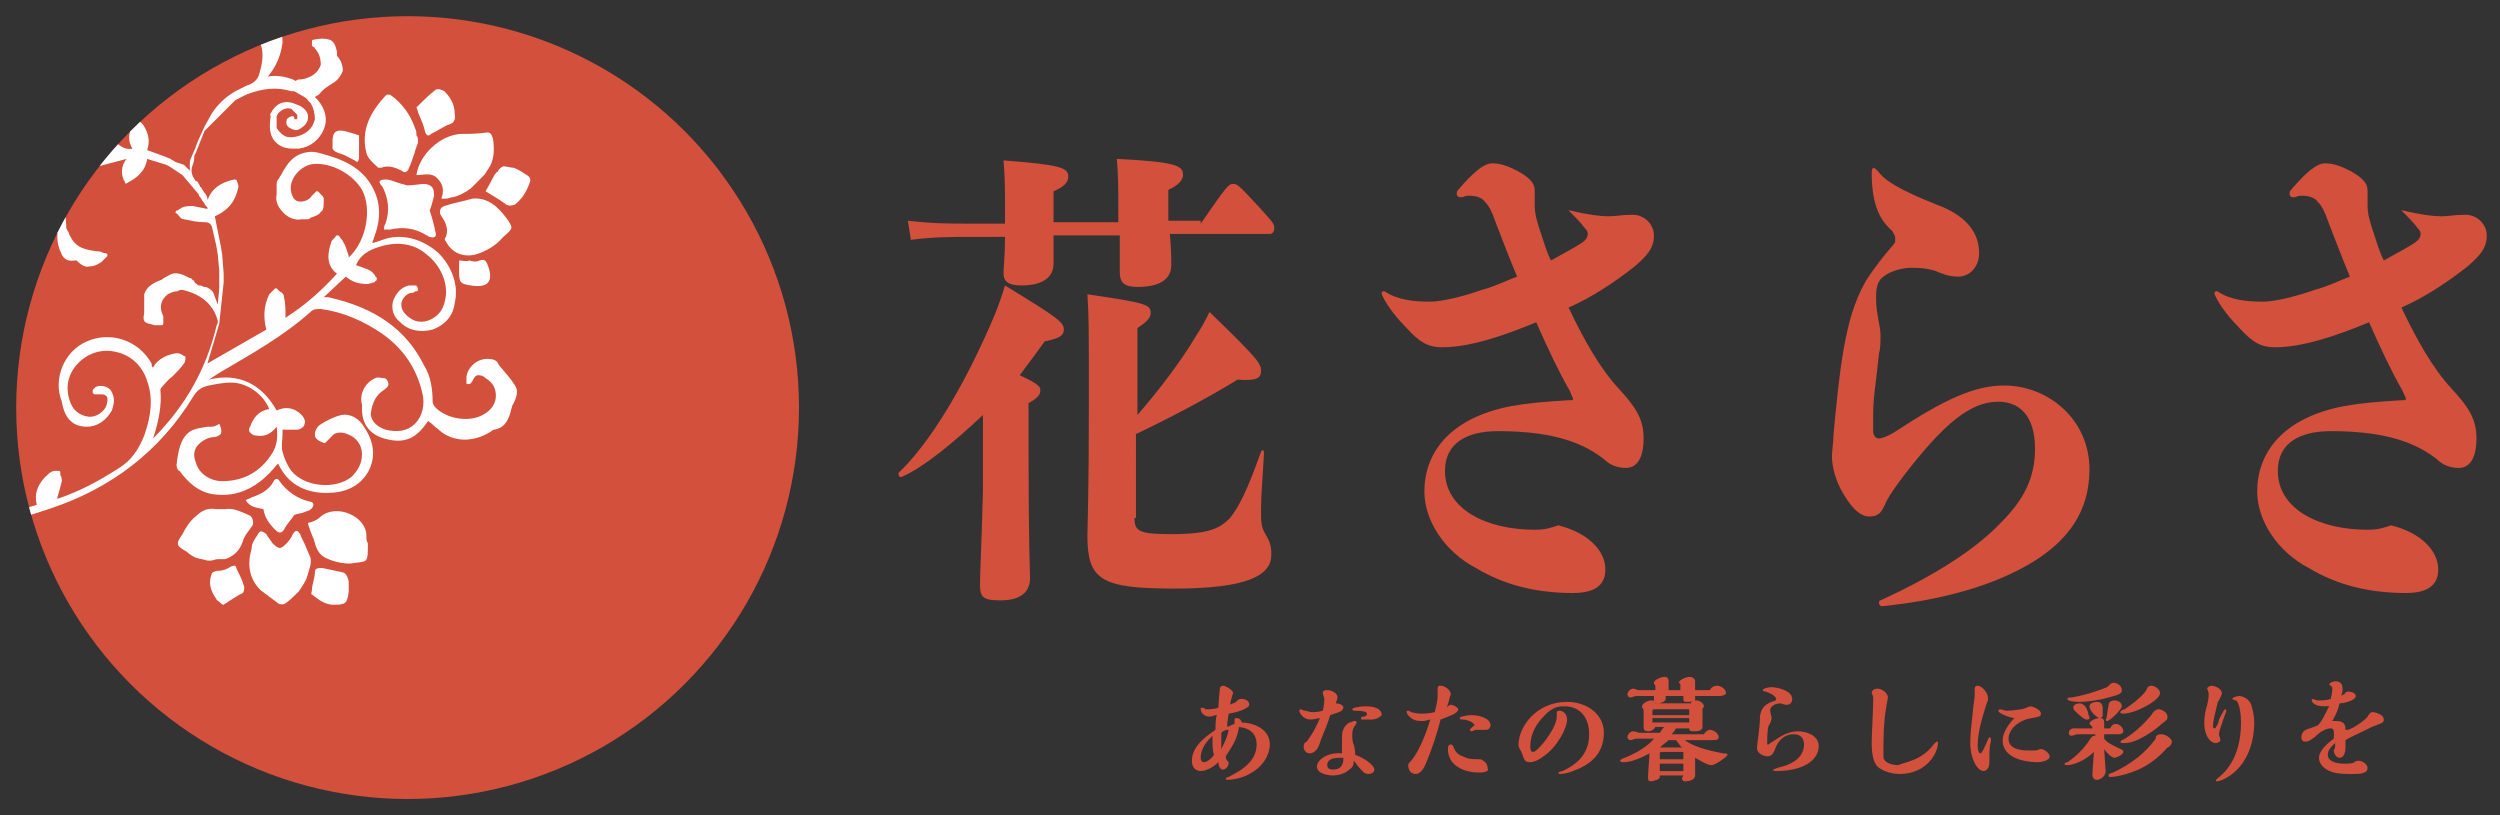 <?xml version="1.0" encoding="utf-8"?>
<!-- Generator: Adobe Illustrator 26.0.3, SVG Export Plug-In . SVG Version: 6.00 Build 0)  -->
<svg version="1.1" id="レイヤー_1" xmlns="http://www.w3.org/2000/svg" xmlns:xlink="http://www.w3.org/1999/xlink" x="0px"
	 y="0px" viewBox="0 0 169.9 55.4" style="enable-background:new 0 0 169.9 55.4;" xml:space="preserve">
<rect x="0" y="0" width="169.9" height="55.4" fill="#333333" stroke="none"/>
<style type="text/css">
	.st0{fill:#D2503C;}
	.st1{clip-path:url(#SVGID_00000078757473177654756710000012391919416994780554_);}
	.st2{fill:#FFFFFF;}
</style>
<g id="レイヤー_2_00000177441881453015904960000015256081018242286486_">
</g>
<circle class="st0" cx="27.7" cy="27.7" r="26.6"/>
<g>
	<defs>
		<circle id="SVGID_1_" cx="27.7" cy="27.7" r="26.6"/>
	</defs>
	<clipPath id="SVGID_00000098929089313350811370000004519801649318506383_">
		<use xlink:href="#SVGID_1_"  style="overflow:visible;"/>
	</clipPath>
	<g style="clip-path:url(#SVGID_00000098929089313350811370000004519801649318506383_);">
		<path class="st2" d="M33.1,11.6C33.1,11.7,33.1,11.7,33.1,11.6c-0.1,0.2-0.2,0.3-0.3,0.4c-0.1,0.1-0.2,0.2-0.3,0.3
			c-0.2,0.2-0.3,0.3-0.5,0.5c-0.4,0.3-0.8,0.5-1.2,0.6c-0.2,0-0.3,0.1-0.5,0.1c-0.1,0-0.2,0-0.3,0c0.2-0.6,0.1-1-0.3-1.4
			c-0.4-0.4-0.9-0.2-1.4-0.2c0.2-1.4,1.6-2.7,3-2.8c0.6,0,1.2,0,1.8-0.1c0.3,0,0.3,0.2,0.4,0.4c0.1,0.7,0.1,1.3-0.2,1.9
			C33.2,11.4,33.2,11.5,33.1,11.6z"/>
		<path class="st2" d="M28.4,9.5c0,0.1,0,0.2,0,0.2c0,0.1-0.1,0.2-0.1,0.3c-0.1,0.2-0.1,0.4-0.2,0.6c-0.1,0.3-0.2,0.6-0.3,0.8
			c-0.1,0.3-0.3,0.4-0.5,0.2c-0.4-0.2-0.9-0.4-1.4-0.2c-0.1,0-0.2,0-0.2,0c-0.3-0.3-0.7-0.6-0.8-1c-0.4-1.6,0.3-2.8,1.3-3.9
			c0.1-0.1,0.3-0.1,0.4,0c0.7,0.5,1.3,1.3,1.6,2.2c0.1,0.2,0.1,0.3,0.1,0.5C28.4,9.3,28.4,9.4,28.4,9.5z"/>
		<path class="st2" d="M32.3,17.3c-0.8,0.2-1.6-0.1-2-0.9c-0.1-0.1-0.1-0.2,0-0.3c0.2-0.5,0-1-0.3-1.4c-0.2-0.3-0.1-0.6,0.2-0.7
			c0.6-0.2,1.2-0.3,1.9-0.5c1-0.1,1.7,0.5,2.3,1.3c0.5,0.7,0.5,0.7-0.2,1.3C33.7,16.7,33,17.1,32.3,17.3z"/>
		<path class="st2" d="M17.4,36.5c0.1-0.1,0.1-0.2,0.2-0.3c0.1-0.2,0.4,0,0.5,0.1c0.1,0.2,0.3,0.4,0.4,0.6c0.5,0.5,0.6,0.4,1,0
			c0.2-0.2,0.3-0.4,0.4-0.6c0.2-0.3,0.3-0.3,0.5,0c0.1,0.3,0.3,0.6,0.4,0.9c0.1,0.2,0.2,0.5,0.3,0.7c0.1,0.4-0.1,0.8-0.2,1.2
			c-0.1,0.4-0.4,0.8-0.6,1.1c-0.3,0.3-0.6,0.6-0.9,0.8c-0.1,0.1-0.4,0.1-0.5,0c-0.4-0.3-0.8-0.6-1.2-0.9c-0.8-0.8-0.9-1.8-0.6-2.8
			C17.1,36.9,17.3,36.7,17.4,36.5z"/>
		<path class="st2" d="M13.3,35.1c0.4-0.4,0.8-0.6,1.4-0.5c0.2,0,0.4,0,0.6,0c0.6-0.1,1.1,0.2,1.6,0.4c0.3,0.1,0.4,0.6,0.2,0.8
			c-0.2,0.3-0.5,0.6-0.6,1c-0.2,0.6-0.6,1-1.2,1.2C15.2,38,15,38,14.8,38c-0.2,0-0.3,0.1-0.5,0.1c-0.1,0-0.2,0-0.2,0
			c-0.3-0.1-0.5-0.1-0.8-0.2c-0.2-0.1-0.4-0.2-0.6-0.4c-0.7-0.4-0.8-0.5-0.3-1.2C12.6,35.9,12.9,35.4,13.3,35.1z"/>
		<path class="st2" d="M26.2,12.2c0.4,0,0.7,0.2,1.1,0.3c0.1,0,0.3,0.1,0.4,0.1c0.4,0,0.8-0.1,1.2-0.1c0.5,0.1,0.6,0.3,0.6,0.8
			c-0.1,0.4-0.2,0.8-0.3,1c0.2,0.6,0.3,1,0.4,1.5c0.1,0.3-0.1,0.4-0.4,0.3c-0.1,0-0.1-0.1-0.2-0.1c-0.8-0.5-1.6-0.6-2.5-0.4
			c-0.1,0-0.2,0-0.4,0c0-0.1,0-0.3,0.1-0.4c0.3-0.9,0.2-1.7-0.2-2.5C25.7,12.4,25.7,12.2,26.2,12.2z"/>
		<path class="st2" d="M22.1,37.9c-0.4-0.2-0.6-0.6-0.7-1c-0.1-0.4-0.3-0.7-0.4-1.1c-0.1-0.2-0.1-0.3,0.1-0.3
			c0.3-0.1,0.5-0.2,0.7-0.4c1.1-0.9,3.1,0,3.1,1.3c0,0.2,0,0.4,0.1,0.5c0,1.5,0,1.2-1.2,1.4C23.3,38.3,22.7,38.2,22.1,37.9z"/>
		<path class="st2" d="M20.7,34.8c-0.2,0.1-0.5,0.1-0.7,0.2c-0.2,0.3-0.5,0.6-0.7,1c-0.2,0.3-0.4,0.2-0.6,0
			c-0.4-0.4-0.7-0.8-0.8-1.4c-0.4-0.1-0.9-0.1-1.2-0.6c0.1-0.1,0.3-0.1,0.4-0.2c0.6-0.2,1.2-0.5,1.5-1.1c0.1-0.2,0.3-0.2,0.4,0
			c0.5,0.7,1.2,1.2,2.1,1.4c0.1,0,0.2,0.1,0.2,0.2c0,0.1-0.1,0.3-0.2,0.3C21.1,34.7,20.9,34.7,20.7,34.8z"/>
		<path class="st2" d="M34.4,13.9c-0.4-0.3-0.9-0.6-1.4-0.9c0,0,0.4-0.7,0.6-1.1c0.1-0.1,0.1-0.2,0.2-0.2c0.1-0.2,0.2-0.3,0.4-0.4
			c0.2,0,0.5,0.1,0.7,0.1c0.3,0.1,0.6,0.3,0.9,0.5c0.2,0.1,0.3,0.3,0.2,0.5c-0.2,0.6-0.5,1.1-1,1.5C34.7,14,34.6,14,34.4,13.9z"/>
		<path class="st2" d="M30.4,8.5c-0.4,0.2-0.7,0.4-1.1,0.6C29.1,9.3,29,9.2,28.9,9c-0.1-0.5-0.3-0.9-0.5-1.4c0-0.1-0.1-0.3-0.1-0.3
			c0.4-0.4,0.8-0.8,1.3-1.2C29.8,6,30,6.1,30.2,6.2c0.4,0.4,0.7,0.9,0.7,1.5C31,8.2,30.8,8.4,30.4,8.5z"/>
		<path class="st2" d="M21.4,38.9c0-0.3,0.2-0.3,0.5-0.3c0.5,0.1,0.9,0.2,1.4,0.3c0.1,0,0.2,0.1,0.3,0.3c0.1,0.2,0.1,0.4,0.1,0.5
			c0,0.2,0,0.3,0,0.5c-0.1,0.8-0.2,0.9-1,0.9c-0.6,0-1-0.3-1.5-0.7c-0.1,0,0-0.2,0-0.3C21.2,39.7,21.4,39.3,21.4,38.9z"/>
		<path class="st2" d="M14.7,38.8c0.4,0,0.7-0.1,1-0.3c0.3-0.1,0.3-0.1,0.4,0.2c0.2,0.4,0.4,0.8,0.5,1.2c0,0.1,0,0.3-0.1,0.4
			c-0.2,0.1-0.4,0.2-0.7,0.4c-0.1,0.1-0.2,0.1-0.3,0.2c-0.1,0.1-0.2,0.1-0.3,0.2c0,0,0,0,0,0c-0.1,0-0.2-0.1-0.3-0.2
			c-0.1-0.1-0.2-0.1-0.2-0.2c-0.3-0.4-0.5-0.9-0.4-1.4C14.4,38.9,14.4,38.9,14.7,38.8z"/>
		<path class="st2" d="M32.6,17.7c0.3-0.1,0.4,0,0.5,0.2c0.5,1.2,0.1,1.7-1.1,1.5c0,0,0,0,0,0c-0.7-0.1-0.8-0.2-0.8-0.9
			c0-0.3,0-0.5,0-0.8c0.2,0,0.5,0.1,0.7,0C32.2,17.8,32.4,17.8,32.6,17.7z"/>
		<path class="st2" d="M24.3,11c0,0-0.1,0-0.2-0.1c-0.4-0.2-0.7-0.4-1.1-0.5c-0.2-0.1-0.3-0.1-0.4-0.3c0-0.2,0-0.3,0-0.5
			c0-0.6,0.2-0.8,0.8-0.7c0.4,0.1,0.7,0.2,1,0.3c0,0.6,0,1.1,0,1.5C24.4,10.9,24.3,11,24.3,11z"/>
		<path class="st2" d="M35,26.2c-0.3-0.5-0.7-0.9-1.1-1.4l-0.1-0.2c-0.1-0.1-0.3-0.2-0.5-0.2c-0.8-0.1-1.5,0.5-1.6,1.2
			c0,0.1,0,0.2,0,0.3c0,0,0,0.1,0,0.1c0,0.1,0,0.1,0.1,0.1c0,0,0.1,0,0.1,0c0,0,0.1,0,0.1-0.1c0.1,0,0.1-0.1,0.1-0.1
			c0.1-0.2,0.2-0.4,0.4-0.4c0.1,0,0.3,0,0.5,0.2c0.5,0.3,0.7,0.7,0.7,1.2c0,0.5-0.3,1-0.9,1.3c-0.9,0.5-2.4,0.3-3.2-0.5
			c-0.1-0.1-0.2-0.3-0.2-0.4c0-0.8-0.1-1.7-0.6-2.5c-1.2-2.4-3.3-3.9-6.5-4.6c-0.1,0-0.2,0-0.3,0l1.5-1.4c0.5,0.4,0.9,0.5,1.5,0.5
			c0.1,0,0.3-0.1,0.4-0.1c0,0,0.1,0,0.1-0.1c0,0,0.1,0,0.1-0.1c0,0,0-0.1,0-0.1c0,0,0-0.1-0.1-0.1c0-0.1-0.1-0.2-0.2-0.3
			c-0.1-0.1-0.3-0.2-0.6-0.3c-0.2-0.1-0.4-0.1-0.5-0.2c0,0,0,0,0,0c0.3-0.7,0.9-1,1.5-1.2c1.2-0.4,2.4-0.3,3.3,0.5
			c0.9,0.7,1.4,1.8,1.3,2.8c-0.1,0.8-0.4,1.3-1,1.6c-0.6,0.3-1.2,0.2-1.7-0.3c-0.2-0.2-0.4-0.5-0.3-0.9c0.1-0.3,0.4-0.6,0.7-0.6
			c0.1,0,0.1,0,0.2-0.1c0,0,0,0,0.1,0c0.1,0,0.1-0.1,0.1-0.1l0-0.1c0-0.1-0.1-0.1-0.1-0.2c0,0-0.1,0-0.1,0c-0.1,0-0.2,0-0.4,0
			c-0.5,0.1-0.9,0.5-1.1,1.1c-0.1,0.5,0,1,0.5,1.4c0.6,0.6,1.4,0.7,2.2,0.5c0.8-0.3,1.4-0.9,1.5-1.8c0.3-1.2-0.2-2.5-1.1-3.4
			c-1-0.9-2.3-1.3-3.5-1c-0.3,0.1-0.6,0.2-0.9,0.3c0,0-0.1,0-0.1,0c0-0.1,0.1-0.2,0.1-0.3c0.5-1.3,0.5-2.4-0.1-3.5
			c-0.7-1.3-2-1.9-3.6-2.3c-0.6-0.2-1.3,0-1.7,0.3c-0.4,0.3-0.7,0.8-0.9,1.2c-0.1,0.1-0.1,0.2-0.2,0.3c-0.1,0.1-0.1,0.3-0.1,0.4
			c0,0,0,0.1,0,0.1c0,0.1,0,0.1,0,0.2c0,0.1,0,0.2,0,0.3c-0.1,0.5,0.1,0.9,0.5,1.3c0.3,0.3,0.8,0.5,1.2,0.4c0,0,0.1,0,0.1,0
			c0.1,0,0.2,0,0.3,0c0.1,0,0.1,0,0.2-0.1c0.3-0.1,0.6-0.2,0.7-0.4C22,14.3,22,14,22,13.7c0-0.1,0-0.1,0-0.2c0-0.1-0.1-0.2-0.2-0.3
			c0,0-0.1-0.1-0.1-0.1c0,0-0.1-0.1-0.1-0.1c0,0-0.1,0-0.1,0c0,0,0,0-0.1,0.1c-0.1,0.1-0.1,0.1-0.2,0.2c-0.2,0.3-0.5,0.4-0.8,0.4
			c-0.3,0-0.5-0.2-0.6-0.6c-0.2-0.8,0.4-1.6,1.2-1.9c1.2-0.3,2.9,0.5,3.6,1.7c0.7,1.3,0.3,3.5-0.9,4.6l0-0.1c-0.1-0.3-0.2-0.7-0.4-1
			c0-0.1-0.2-0.2-0.2-0.3c0,0-0.1-0.1-0.1-0.1c0,0-0.1,0-0.1,0c0,0-0.1,0-0.1,0.1c0,0-0.1,0.1-0.1,0.1c-0.1,0.1-0.2,0.2-0.2,0.3
			c-0.2,0.6-0.4,1.5,0.4,2.1c-1,1.1-2.1,2.1-3.5,3c0-0.1,0-0.1,0-0.2c0-0.4,0-0.8-0.1-1.2c0-0.2-0.1-0.3-0.3-0.4
			c0,0-0.1-0.1-0.1-0.1c0,0-0.1-0.1-0.1-0.1c0,0-0.1,0-0.1,0c0,0-0.1,0.1-0.1,0.1c-0.1,0.1-0.2,0.2-0.3,0.3
			c-0.4,0.8-0.4,1.6-0.2,2.4l-4,2.3l0.8-2.7l0.3-2.8l0-0.6l-0.1-1.3l-0.1-0.6l-0.4-2c0.9-0.4,1.4-1,1.6-2c0,0,0,0,0-0.1l-0.1-0.3
			c0-0.1-0.1-0.1-0.2-0.1c-0.9,0.2-1.5,0.6-1.8,1.4l0-0.1c0-0.1-0.1-0.3-0.2-0.4l0,0c0,0,0,0,0,0c0,0,0,0,0,0l0,0c0,0,0,0,0,0
			l-0.2-0.3c0,0,0-0.1-0.1-0.1c0-0.1-0.1-0.2-0.1-0.2c0,0,0,0,0,0c0-0.1-0.1-0.2-0.2-0.2c-0.2-0.3-0.4-0.6-0.2-1.1c0,0,0,0,0,0
			c0.1-0.2,0.1-0.4,0.1-0.6l0.1-0.2l0.6-1.5L14.8,8l1.2-1.2l0.6-0.3l0.2-0.1c1.1-0.4,2-0.5,3-0.2L20,6.2l0.7,0.4
			c0.1,0.1,0.2,0.1,0.2,0.2L21,6.9c0,0,0.1,0.1,0.1,0.1c0.2,0.3,0.3,0.7,0.3,1.1c-0.1,0.4-0.3,0.7-0.6,0.9c-0.3,0.2-0.8,0.4-1.3,0.3
			C19.2,9.2,19,9,18.8,8.7l0-0.2l0-0.6l0.1-0.2c0.3-0.3,0.6-0.4,0.9-0.3L20,7.6c0,0,0,0,0.1,0.1c0,0,0.1,0.1,0.1,0.1
			c0,0.2,0,0.3,0,0.3c0,0-0.2,0-0.2,0c0,0,0,0,0,0l0-0.1c0,0,0-0.1-0.1-0.1c0,0-0.1,0-0.1,0l-0.2,0.1c0,0-0.1,0.1-0.1,0.1
			c-0.1,0.3,0,0.5,0.2,0.6c0.2,0.1,0.4,0.2,0.6,0.1c0.2-0.1,0.5-0.3,0.6-0.6c0.1-0.4,0-0.7-0.5-1l-0.5-0.2c-0.7-0.2-1.2,0.1-1.5,0.7
			c0,0-0.1,0.1,0,0.2c-0.1,0.6-0.1,1.2,0.2,1.6c0.3,0.4,0.7,0.6,1.3,0.6l0.4,0c0.8-0.1,1.4-0.6,1.7-1.3c0.3-0.7,0.1-1.4-0.4-2
			l-0.2-0.2c0.1-0.1,0.2-0.1,0.3-0.2C22,6,22.4,5.8,22.7,5.6c0.3-0.2,0.5-0.5,0.6-0.8c0-0.3-0.1-0.7-0.4-1c0,0,0,0,0-0.1
			c0,0,0,0,0,0l0-0.2c-0.1-0.4-0.2-0.7-0.5-0.8c-0.3-0.1-0.6-0.1-1.1,0c-0.1,0-0.1,0.1-0.1,0.1l0,0.2c0,0,0,0.1,0,0.1l0.1,0.1
			c0.1,0,0.1,0.1,0.1,0.1c0.3,0.3,0.4,0.7,0.4,1.1c-0.1,0.3-0.3,0.6-0.7,0.8c-0.2,0.1-0.5,0.2-0.7,0.2c-0.1,0-0.2,0-0.3,0.1
			l-0.2-0.1c-0.5-0.2-1.1-0.3-1.7-0.2c0.6-0.7,0.9-1.5,1-2.3c0-0.6-0.1-1.3-0.8-1.6c-0.7-0.2-1.2-0.5-1.7-1
			c-0.1-0.1-0.2-0.1-0.3-0.2l-0.1,0c-0.4-0.2-0.8-0.1-1.1,0.2c-0.1,0.1-0.2,0.1-0.4,0.1c-0.5-0.1-1,0-1.5,0.3
			c-0.3,0.2-0.6,0.5-0.6,0.9l0,0.1c-0.1,0.4-0.1,0.8-0.3,1.2c-0.1,0.2-0.1,0.5,0,0.7c0.2,0.3,0.5,0.6,1,0.8c0.3,0.1,0.8,0,1.1-0.2
			c0.2-0.1,0.4-0.3,0.5-0.6c0-0.1,0.1-0.2,0-0.4c-0.1-0.1-0.3-0.1-0.4-0.1c-0.2,0-0.3,0-0.4-0.1C14,3.3,13.9,3.1,13.9,3
			C13.8,2.6,14,2.3,14.3,2c0.4-0.3,0.8-0.4,1.5-0.3c1,0.1,1.8,0.7,2,1.6c0.1,0.6,0,1.1-0.2,1.8c-0.1,0.3-0.4,0.6-0.8,0.7l-0.2,0.1
			l0,0c0,0,0,0,0,0c0,0,0,0,0,0l-0.6,0.3c-0.7,0.4-1.2,0.9-1.6,1.5l-0.5,0.9c0,0,0,0,0,0l-0.5,1.1c0,0.1-0.1,0.2-0.1,0.3L13,10.7
			c-0.1,0.2-0.1,0.3-0.1,0.5c0,0,0,0,0,0c0,0,0,0.1,0,0.1c0,0,0,0,0,0.1c0,0.1,0,0.2,0,0.2c0,0,0,0,0,0l-0.2-0.2c0,0,0,0,0,0
			c-0.1-0.1-0.1-0.1-0.2-0.2L11.9,11c-0.1-0.1-0.2-0.1-0.3-0.2l-0.5-0.2L10,10.2c0.2-0.6,0.1-1.1-0.2-1.6c0,0-0.2-0.4-0.4-0.3
			c0,0,0,0,0,0C9.2,8.3,9.1,8.4,9,8.6c-0.3,0.5-0.3,1,0,1.5l0,0c-0.4,0.1-0.8-0.1-1.2-0.5c-0.6-0.6-1-1.2-1.2-2l0-0.1
			c0-0.1,0-0.3,0-0.4c0-0.3,0-0.6,0.1-0.8C7,5.2,7.8,4.6,9.2,4.5l0.2,0c0.7,0.1,1.1,0.4,1.4,1l0,0.2c0,0,0,0,0,0
			c-0.1,0.1-0.1,0.1-0.2,0.2c0,0.1,0,0.2,0,0.3c0,0,0,0.1,0,0.1c0,0.1,0.1,0.1,0.1,0.2l0.5,0c0.4,0,0.6-0.2,0.7-0.6l0-0.1
			c0-0.3,0.1-0.7-0.1-0.9c-0.1-0.1-0.2-0.2-0.3-0.4c-0.3-0.4-0.6-0.8-1.1-0.9c-0.7-0.1-1.2,0-1.7,0.5L8.6,4C7.1,4.2,5.9,5.5,5.9,6.9
			l0,0.2c0,0.1,0,0.2,0,0.3C6,7.6,6,7.8,6,8c0.3,1,1,1.8,1.6,2.3c0,0-0.1,0-0.1,0l-1,0.4l-0.2,0.1l-0.4,0.3c0,0,0,0,0,0c0,0,0,0,0,0
			l-0.4,0.3L5,11.8l-0.4,0.5l-0.3,0.5l-0.4,1.5l0,0.9l0,0.1c0,0.1,0,0.2,0,0.3c0,0.2,0,0.4,0,0.6c0,0.3,0.1,0.7,0.3,1.1
			c0.1,0.2,0.3,0.5,0.9,0.4c0,0,0,0,0.1,0c0.3,0.3,0.6,0.5,0.9,0.4c0.3,0,0.5-0.1,0.8-0.3c0.1-0.1,0.2-0.2,0.3-0.3
			c0,0,0.1-0.1,0.1-0.1c0,0,0-0.1,0-0.1c0,0-0.1-0.1-0.1-0.1c0,0-0.1,0-0.1,0c-0.1,0-0.2-0.1-0.3-0.1c-0.9-0.1-1.6-0.2-2-1
			c-0.1-0.1-0.1-0.3-0.2-0.4l-0.1-0.2l0-0.2c-0.1-0.9,0-1.6,0.4-2.4l0.1-0.2l0.2-0.2l0.6-0.6l0.5-0.4c0,0,0,0,0,0c0,0,0,0,0.1,0
			l0.3-0.2l1.9-0.5c-0.4,0.5-0.4,1.1-0.1,1.6c0,0.1,0.1,0.1,0.2,0c0.6-0.3,1.2-0.8,1.3-1.6l1.3,0.4l0.2,0.1l0.9,0.6l1.1,1.3
			c0,0.1,0.1,0.2,0.1,0.2c0.1,0.1,0.1,0.2,0.2,0.3c0.1,0.1,0.1,0.2,0.2,0.3c0,0,0.1,0.1,0.1,0.1l0,0.1L13.1,14c-0.2,0-0.5,0-0.7,0.1
			c-0.1,0-0.1,0.1-0.2,0.1l0,0c0,0-0.1,0.1-0.1,0.1c0,0,0,0-0.1,0c-0.1,0.1-0.1,0.2,0,0.2c0,0,0.1,0.1,0.1,0.1
			c0.1,0.1,0.2,0.3,0.4,0.3c0.5,0.1,0.9,0.2,1.4,0.2c0.3,0,0.4,0.1,0.5,0.3c0.1,0.4,0.2,0.9,0.3,1.3l0.1,0.6l0.1,1.1l0,1.2l-0.1,1.1
			c-0.1-0.3-0.2-0.5-0.3-0.8c-0.1-0.2-0.3-0.3-0.5-0.4l-0.1,0c-0.1,0-0.2-0.1-0.3-0.1c-0.1,0-0.2,0-0.2-0.1c-0.1,0-0.2-0.1-0.2-0.2
			c-0.1-0.1-0.2-0.1-0.2-0.2l-0.1,0c-0.4-0.2-0.9-0.5-1.4-0.2c-0.2,0.1-0.4,0.2-0.5,0.3c-0.5,0.2-1,0.4-1.2,1c0,0.1,0,0.1,0,0.2
			c0,0,0,0,0,0.1l0,0.2l0,0.1c0,0.1,0,0.2,0,0.4c0,0.1,0,0.1,0,0.2c0,0.2-0.1,0.4,0,0.6c0.1,0.2,0.4,0.2,0.7,0.3l0.1,0
			c0.1,0,0.2,0,0.3,0c0,0,0.1,0,0.1,0c0.1,0,0.1-0.1,0.1-0.2l0-0.3c0,0,0,0,0-0.1c-0.3-0.6-0.2-1.1,0.3-1.5c0.2-0.1,0.4-0.2,0.6-0.2
			c0.1,0,0.2-0.1,0.3-0.1l0.1,0c1.3,0.3,2.1,1,2.4,2.1l0,0.1c0,0.1-0.1,0.2-0.1,0.3c-0.7,2.9-2.1,5.4-4.3,7.6
			c0.4-1.2,0.6-2.3,0.5-3.3c0,0,0-0.1,0.1-0.2c0.2-0.2,0.4-0.5,0.7-0.7c0.3-0.3,0.6-0.6,0.8-0.9c0.1-0.1,0.1-0.3,0.1-0.4
			c0-0.1,0-0.1-0.1-0.1c-0.1-0.1-0.3-0.2-0.5-0.2c-0.6,0.1-1.1,0.3-1.5,0.8c0,0.1-0.1,0.1-0.1,0.2c-0.1-0.1-0.1-0.2-0.1-0.3
			c-0.9-1.6-2.8-2.2-4.4-1.5c-1.6,0.7-2.3,2.6-1.7,4.1C4.4,28.5,5,29,5.9,29c0.7,0,1.3-0.4,1.7-1.1c0.1-0.3,0.2-0.6,0.1-1
			c-0.1-0.3-0.2-0.5-0.5-0.6c-0.2-0.1-0.5-0.1-0.7,0c-0.1,0.1-0.2,0.2-0.2,0.2c0,0,0,0.1,0,0.1c0,0,0,0.1,0,0.1c0,0,0.1,0.1,0.1,0.1
			c0,0,0.1,0,0.1,0c0.1,0,0.2,0,0.3,0c0.2,0,0.3,0,0.4,0.1c0.1,0.1,0.1,0.1,0.1,0.3c0,0.2-0.1,0.5-0.2,0.6c-0.3,0.4-0.8,0.6-1.2,0.5
			c-0.5-0.1-0.9-0.4-1.1-0.9c-0.4-1-0.2-1.9,0.4-2.6c0.7-0.8,1.7-1.1,2.6-0.9c1.1,0.2,1.9,1,2.2,2c0.4,1.1,0.3,2.3-0.2,3.7
			c-0.4,1-0.9,1.7-1.7,2.2c-1.4,0.9-2.7,1.6-4.2,2.1c0,0,0-0.1,0-0.1c0.1-0.3,0.2-0.7,0.3-1.1c0-0.1,0-0.3-0.1-0.4
			c0-0.1,0-0.1,0-0.2c0,0,0-0.1-0.1-0.1c0,0-0.1,0-0.1,0c-0.1,0-0.1,0-0.2,0c-0.1,0-0.3,0.1-0.4,0.2c-0.7,0.6-1,1.3-0.8,2.1
			c-0.2,0.1-0.4,0.1-0.6,0.2c-0.7,0.2-1.3,0.3-1.9,0.5c-0.3,0.1-0.7,0.1-1.1,0.1c-0.2,0-0.3,0-0.5,0c-0.1,0-0.1,0.1-0.1,0.2l0,0.3
			c0,0,0,0.1,0.1,0.1c0,0,0.1,0,0.1,0c0,0,0,0,0,0c1.7-0.1,3.3-0.6,4.8-1.1c4.3-1.4,7.6-4,9.8-7.6c0.3-0.5,0.6-0.7,1.1-0.8
			c0.5-0.1,1-0.2,1.5-0.2c1.1,0,2.2,0.8,2.6,1.8c-0.7,0.1-1.1,0.6-1.3,1.2c-0.1,0.1-0.1,0.3,0,0.4c0.1,0.1,0.2,0.2,0.4,0.2
			c0.6,0.1,1-0.1,1.4-0.6c0.1,0.8,0,1.3-0.3,1.8c-0.8,1.3-2,1.9-3.4,1.9c-0.8,0-1.6-0.5-1.8-1.3c-0.2-0.5-0.1-0.9,0.2-1.2
			c0.3-0.3,0.7-0.5,1.1-0.5c0.1,0,0.3-0.1,0.4-0.2c0.1-0.2,0-0.5-0.1-0.7C14.6,29,14.5,29,14.3,29l-0.2,0c-0.5,0.1-1,0.1-1.4,0.5
			c-0.4,0.4-0.6,1.1-0.7,2.1c0,0.2,0.1,0.4,0.2,0.4c0.5,0.7,1.3,1.5,2.4,1.6c1.6,0.2,3-0.5,4.2-2c0,0,0.1-0.1,0.1-0.1
			c0.6,1.3,1.7,2,3.3,2c1.2,0,2.2-0.4,2.8-1.4c0.5-0.9,0.5-1.9-0.2-3c-0.4-0.7-1-1-1.6-0.9c-0.4,0.1-0.9,0.3-1.5,0.7
			c-0.3,0.3-0.3,0.5-0.3,0.7c0,0.2,0.3,0.4,0.6,0.5c0,0,0.1,0,0.1,0c0.1-0.1,0.2-0.2,0.2-0.2c0.1-0.1,0.3-0.3,0.4-0.4
			c0.4-0.2,0.8-0.1,1.3,0.2c0.4,0.3,0.6,0.7,0.6,1.2c0,0.6-0.3,1.1-0.7,1.5c-1.1,0.9-3.2,0.7-4.1-0.4c-0.3-0.4-0.5-0.9-0.6-1.3
			c-0.1-0.4,0-0.8,0-1.2c0-0.1,0-0.2,0-0.3c0,0,0.1,0,0.1,0c0.3,0,0.6,0,0.9,0c0.2,0,0.5-0.2,0.5-0.4c0.1-0.2-0.1-0.5-0.2-0.6
			c-0.5-0.5-1.1-0.6-1.7-0.3c-1-1.8-2.6-2.6-4.6-2.1c0,0,0,0,0,0l0.6-0.4c2.2-1.3,4.4-2.5,6.3-4.2c0.2-0.2,0.4-0.2,0.7-0.2
			c1.5,0.2,2.9,0.8,4.2,1.7c1.4,1,2.3,2.3,2.7,4c0.2,0.8,0,1.6-0.5,2.1c-0.5,0.5-1.2,0.6-2,0.4c-0.6-0.2-1-0.6-1-1.1
			c0.1-0.8,0.4-1.3,0.9-1.6c0.1-0.1,0.3-0.2,0.3-0.4c0-0.1-0.1-0.4-0.3-0.4c-0.2,0-0.4-0.1-0.6,0c-0.7,0.3-1.1,1.1-0.9,1.8
			c0,0,0,0.1,0,0.1c0,0.1,0,0.1,0,0.2c0,1,0.5,1.7,1.5,2c1.4,0.4,2.2,0,3-1.2l0.1,0.1c0.2,0.1,0.3,0.3,0.5,0.4c1,1,2.5,1,3.7,0.2
			c0,0,0.1-0.1,0.2-0.1c0.6-0.1,0.9-0.5,1.1-1.2c0-0.1,0.1-0.3,0.1-0.4C35.2,26.9,35.2,26.5,35,26.2z M14,13.6
			C14,13.6,14,13.6,14,13.6L14,13.6L14,13.6z"/>
	</g>
</g>
<g>
	<g>
		<path class="st0" d="M66.8,28.2c-2,1.9-4.1,3.6-5.5,4.2c-0.2,0.1-0.3-0.2-0.2-0.3c1.9-1.8,4.3-5.5,6.5-10.7c0.2-0.5,0.5-1.3,0.7-2
			c3.6,2.2,4,2.5,4,3c0,0.4-0.3,0.6-1.3,0.8c-0.5,0.7-1.1,1.5-1.7,2.3c1.3,0.6,1.4,0.8,1.4,1c0,0.3-0.1,0.5-0.8,0.9v3
			c0,6.7,0.1,8.3,0.1,8.9c0,0.9-0.6,1.5-2,1.5c-1.2,0-1.4-0.2-1.4-1.1c0-0.7,0.1-2.5,0.2-6.3L66.8,28.2z M81.6,15.2
			c1.8-2.6,1.9-2.7,2.2-2.7c0.3,0,0.4,0.1,1.7,1.5c1,1.1,1.1,1.2,1.1,1.5c0,0.2-0.1,0.4-0.3,0.4h-6.8c0.1,1,0.1,1.7,0.1,2.1
			c0,1-0.8,1.5-2.3,1.5c-0.9,0-1.2-0.3-1.2-1v-2.5h-4.5c0,0.8,0,1.5,0,1.9c0,1-0.8,1.5-2.2,1.5c-0.9,0-1.2-0.3-1.2-0.8
			c0-0.4,0.1-1.3,0.1-2.5H66c-1.4,0-2.6,0-4.1,0.2L61.7,15c1.7,0.2,2.9,0.2,4.4,0.2h2.2v-0.8c0-1.5,0-2.3-0.1-3.5
			c3.9,0.3,4.4,0.5,4.4,1.1c0,0.4-0.3,0.7-1,1v2.1H76v-0.8c0-1.6,0-2.3-0.1-3.5c4.2,0.2,4.5,0.5,4.5,1.1c0,0.3-0.3,0.7-1,1v0.8
			c0,0.5,0,0.9,0,1.3H81.6z M77.1,35.2c0,0.9,0.3,1.1,2.5,1.1c2.6,0,3.3-0.4,4-1.1c0.6-0.8,1.1-1.7,2.1-4.5c0.1-0.2,0.2-0.1,0.2,0.1
			c-0.1,1.9-0.2,2.8-0.2,3.8c0,0.9,0,1.2,0.3,1.7c0.3,0.5,0.4,0.8,0.4,1.4c0,1.4-1.6,2.3-6.6,2.3c-5,0-5.9-0.6-5.9-3.6
			c0-0.5,0.1-2.8,0.1-9.1c0-5,0-5.8-0.1-7.3c4.1,0.6,4.3,0.7,4.3,1.3c0,0.3-0.3,0.6-0.9,1v5.9c1.4-1.6,3-3.7,4-5.4
			c0.4-0.6,0.6-1,0.9-1.6c3.3,3.2,3.5,3.5,3.5,4c0,0.5-0.3,0.7-1.6,0.6c-2.1,1.3-4.8,2.7-6.9,3.7V35.2z"/>
		<path class="st0" d="M106.7,14.3c1.2,0.3,2.1,0.4,2.6,0.4c0.5,0,0.9-0.1,1.5-0.1c0.1,0,0.1,0,0.2,0c0.7,0,1.4,0.6,1.4,1.4
			c0,0.9-0.5,1.4-1.3,2.1c-1.4,1.1-2.9,2.1-4.5,2.8c1,2.1,2.1,4.1,3.4,5.5c1.2,1.3,1.7,2.1,1.7,3.4c0,1.4-0.5,2-1.2,2
			c-0.6,0-1.1-0.2-1.5-0.6c-1.3-1-3.2-1.9-7.2-1.9c-2.1,0-3.6,0.8-3.6,2.7c0,2.6,2.8,4,6.1,4c0.7,0,1-0.1,1.6-0.3
			c2,0.5,3.2,1.7,3.2,3c0,0.9-0.5,1.6-2.2,1.6c-2.4,0-4.6-0.5-6.6-1.7c-2.1-1.1-3.5-3.2-3.5-5.2c0-2.6,1.7-5,5.9-5.8
			c1.1-0.2,2.2-0.3,3.9-0.4c0.3,0,0.3,0,0.3-0.1c0-0.1-0.1-0.2-0.2-0.5c-0.8-1.4-1.5-2.9-2.3-4.7c-2.4,1-4.6,1.7-6.4,1.7
			c-0.9,0-1.5-0.3-2.4-1.3c-0.5-0.5-1.3-1.4-1.7-2.3c0-0.1,0-0.1,0-0.1c0-0.1,0.1-0.1,0.1-0.1s0.1,0,0.1,0c0.9,0.6,2,0.7,3.1,0.7
			c0.7,0,2.1-0.3,3.5-0.8c0.8-0.2,1.6-0.6,2.4-0.9c-0.5-1.2-1-2.5-1.5-3.8c-0.2-0.6-0.4-1-0.7-1.3c-0.2-0.3-0.7-0.4-1-0.4
			c-0.2,0-0.3,0-0.5,0.1c-0.2,0-0.2,0-0.2,0c-0.1,0-0.2-0.1-0.2-0.2c0-0.1,0-0.2,0.1-0.3c1.1-1.3,1.8-1.8,2.3-1.8
			c0.6,0,1.1,0.2,1.7,0.5c1.1,0.6,1.2,1,1.2,1.4c0,0.2,0,0.6,0,0.9c0,0.6,0.1,1,0.4,1.9c0.2,0.6,0.4,1.3,0.7,1.9
			c0.7-0.4,1.5-0.8,2.1-1.2c0.3-0.2,0.4-0.4,0.4-0.6c0-0.1,0-0.2-0.2-0.4c-0.3-0.4-0.6-0.7-1-1.1c-0.1-0.1-0.1-0.1-0.1-0.1
			C106.4,14.4,106.5,14.3,106.7,14.3L106.7,14.3z"/>
		<path class="st0" d="M136,35.5c1.6-1.6,2.3-3.1,2.3-5c0-2.3-1.1-3.2-2.5-3.2c-1.9,0-3.7,1.5-6.4,5c-0.6,0.8-1.1,1.5-1.3,2
			c-0.3,0.7-0.6,0.8-1.1,0.8c-0.4,0-1-0.3-1.7-1.5c-0.5-0.8-0.8-1.8-0.8-2.6c0-0.4,0.1-0.9,0.1-1.4c0.2-2.2,0.4-4.2,0.7-5.9
			c0.3-1.7,0.7-3.2,1.5-4.6c0.5-0.8,1.2-1.7,1.9-2.5c0.1-0.1,0.1-0.2,0.1-0.4c0-0.2-0.1-0.3-0.2-0.5c-0.8-0.7-1.4-1.7-1.4-4
			c0-0.2,0.1-0.3,0.1-0.3c0.1,0,0.2,0.1,0.3,0.2c0.5,0.7,1.5,1.3,4,2.3c1.9,0.7,2.9,1.8,2.9,3.3c0,1-0.7,1.6-1.4,1.6
			c-0.7,0-1.1-0.2-1.6-0.4c-0.7-0.2-1.2-0.2-1.6-0.2c-0.6,0-1.4,0.2-1.9,0.6c-0.3,0.2-0.5,0.6-0.5,1.3c0,0.5,0,0.7,0.1,1.3
			c0.1,0.7,0.2,0.9,0.2,1.4c0,0.4,0,0.9-0.1,1.2c-0.1,0.9-0.2,1.8-0.3,2.6c-0.1,0.8-0.1,1.4-0.1,1.9c0,0.3,0,0.5,0,0.8
			c0,0.2,0.1,0.5,0.4,0.5c0.1,0,0.5-0.1,1-0.4c3.5-2.3,5.5-3.2,7.5-3.2c3,0,5.8,2.3,5.8,5.7c0,2.9-1.5,4.8-3.7,6.2
			c-2.7,1.7-6.4,2.7-10.4,3.1c-0.1,0-0.2-0.1-0.2-0.2c0-0.1,0-0.2,0.1-0.2C131.3,39.2,134.2,37.4,136,35.5z"/>
		<path class="st0" d="M163.3,14.3c1.2,0.3,2.1,0.4,2.6,0.4c0.5,0,0.9-0.1,1.5-0.1c0.1,0,0.1,0,0.2,0c0.7,0,1.4,0.6,1.4,1.4
			c0,0.9-0.5,1.4-1.3,2.1c-1.4,1.1-2.9,2.1-4.5,2.8c1,2.1,2.1,4.1,3.4,5.5c1.2,1.3,1.7,2.1,1.7,3.4c0,1.4-0.5,2-1.2,2
			c-0.6,0-1.1-0.2-1.5-0.6c-1.3-1-3.2-1.9-7.2-1.9c-2.1,0-3.6,0.8-3.6,2.7c0,2.6,2.8,4,6.1,4c0.7,0,1-0.1,1.6-0.3
			c2,0.5,3.2,1.7,3.2,3c0,0.9-0.5,1.6-2.2,1.6c-2.4,0-4.6-0.5-6.6-1.7c-2.1-1.1-3.5-3.2-3.5-5.2c0-2.6,1.7-5,5.9-5.8
			c1.1-0.2,2.2-0.3,3.9-0.4c0.3,0,0.3,0,0.3-0.1c0-0.1-0.1-0.2-0.2-0.5c-0.8-1.4-1.5-2.9-2.3-4.7c-2.4,1-4.6,1.7-6.4,1.7
			c-0.9,0-1.5-0.3-2.4-1.3c-0.5-0.5-1.3-1.4-1.7-2.3c0-0.1,0-0.1,0-0.1c0-0.1,0.1-0.1,0.1-0.1c0.1,0,0.1,0,0.1,0
			c0.9,0.6,2,0.7,3.1,0.7c0.7,0,2.1-0.3,3.5-0.8c0.8-0.2,1.6-0.6,2.4-0.9c-0.5-1.2-1-2.5-1.5-3.8c-0.2-0.6-0.4-1-0.7-1.3
			c-0.2-0.3-0.7-0.4-1-0.4c-0.2,0-0.3,0-0.5,0.1c-0.2,0-0.2,0-0.2,0c-0.1,0-0.2-0.1-0.2-0.2c0-0.1,0-0.2,0.1-0.3
			c1.1-1.3,1.8-1.8,2.3-1.8c0.6,0,1.1,0.2,1.7,0.5c1.1,0.6,1.2,1,1.2,1.4c0,0.2,0,0.6,0,0.9c0,0.6,0.1,1,0.4,1.9
			c0.2,0.6,0.4,1.3,0.7,1.9c0.7-0.4,1.5-0.8,2.1-1.2c0.3-0.2,0.4-0.4,0.4-0.6c0-0.1,0-0.2-0.2-0.4c-0.3-0.4-0.6-0.7-1-1.1
			c-0.1-0.1-0.1-0.1-0.1-0.1C163.1,14.4,163.2,14.3,163.3,14.3L163.3,14.3z"/>
	</g>
	<g>
		<path class="st0" d="M84.3,49.1c1,0,2,0.5,2,1.5c0,0.6-0.4,1.5-1.4,2c-0.5,0.3-1.2,0.4-1.5,0.4c-0.1,0-0.1-0.1-0.1-0.1
			c0,0,0.1-0.1,0.2-0.1c0.3-0.2,1.9-0.8,1.9-2.2c0-0.7-0.4-1.1-1.2-1.2c-0.1,0.7-0.3,1.1-0.9,2c0,0.2,0.1,0.3,0.2,0.4
			c0,0.3-0.2,0.5-0.4,0.5c-0.2,0-0.3-0.3-0.3-0.5c-0.4,0.4-0.9,0.6-1.2,0.6c-0.3,0-0.6-0.2-0.6-0.7c0-1.1,1.2-1.8,1.6-2.1
			c0-0.1,0-0.8,0.1-1c-0.2,0-0.3,0.1-0.5,0.1c-0.4,0-0.6-0.3-0.6-0.5c0-0.1,0-0.1,0.1-0.1c0,0,0.2,0,0.2,0.1c0.1,0,0.2,0,0.3,0
			c0,0,0.3,0,0.6-0.1c0-0.2,0.1-1.3,0.1-1.3c0-0.1,0.1-0.2,0.2-0.2c0.2,0,0.7,0.3,0.7,0.5c0,0-0.2,0.6-0.2,0.8
			c0.1-0.1,0.3-0.1,0.4-0.2c0.2-0.2,0.2-0.2,0.4-0.2c0.2,0,0.5,0.1,0.5,0.4c0,0.2-0.7,0.5-1.4,0.6c-0.1,0.6-0.1,0.7-0.1,0.9
			c0.3-0.1,0.4-0.2,0.5-0.2c0,0,0-0.2,0-0.3c0,0,0-0.1,0.1-0.1c0.1,0,0.3,0,0.4,0.3C84.1,49.1,84.3,49.1,84.3,49.1z M82.4,50
			c-0.3,0.3-0.8,0.8-0.8,1.5c0,0.2,0.1,0.3,0.2,0.3c0.2,0,0.5-0.2,0.7-0.5C82.4,51,82.4,50.7,82.4,50z M83,49.8c0,0.1,0,0.4,0,0.7
			c0,0.1,0,0.3,0,0.4c0.3-0.6,0.4-0.8,0.5-1.3C83.4,49.6,83.2,49.6,83,49.8z"/>
		<path class="st0" d="M90.8,47.8c0.2,0,0.5,0.1,0.5,0.3c0,0.1-0.1,0.1-0.1,0.2c-0.2,0.1-0.2,0.1-0.8,0.3c-0.3,1-0.6,1.5-0.7,1.9
			c-0.1,0.3-0.3,0.7-0.7,0.7c-0.2,0-0.4-0.2-0.4-0.4c0-0.2,0-0.3,0.2-0.4c0,0,0.5-0.6,0.9-1.6c-0.1,0-0.4,0.1-0.6,0.1
			c-0.6,0-0.8-0.5-0.8-0.6c0,0,0-0.1,0.1-0.1c0,0,0.2,0.1,0.3,0.1c0.1,0,0.3,0.1,0.5,0.1c0.5,0,0.6-0.1,0.7-0.1
			c0.1-0.4,0.1-0.7,0.1-0.8c0-0.1-0.1-0.3-0.1-0.4c0-0.2,0.2-0.2,0.3-0.2c0.3,0,0.7,0.2,0.7,0.5c0,0.1-0.2,0.6-0.2,0.7
			C90.7,47.8,90.7,47.8,90.8,47.8z M93.4,52.3c0,0.2-0.2,0.3-0.4,0.3c-0.3,0-0.4-0.2-0.6-0.4c-0.2-0.2-0.2-0.3-0.4-0.5
			c0,0.2,0,0.4-0.3,0.6c-0.3,0.3-0.8,0.4-1.1,0.4c-0.3,0-1.1-0.1-1.1-0.6c0-0.5,0.8-1,1.7-0.9c0-0.1,0-1,0-1c0-0.3,0-0.8,0.5-1.1
			c0.1,0,0.3-0.1,0.3-0.1c0.1,0,0.2,0,0.2,0.1c0,0-0.1,0.2-0.1,0.2c-0.1,0.1-0.2,0.3-0.2,0.6c0,0.2,0,0.5,0.1,0.7
			c0.1,0.4,0.1,0.5,0.1,0.7C92.7,51.5,93.4,52,93.4,52.3z M91,51.5c-0.8,0-0.8,0.4-0.8,0.5c0,0.3,0.3,0.3,0.4,0.3
			c0.7,0,0.7-0.6,0.7-0.8C91.2,51.5,91.1,51.5,91,51.5z M93.2,48.9c-0.1,0-0.5,0-0.6,0c-0.1,0-0.1,0-0.1-0.1c0-0.1,0.1-0.1,0.2-0.1
			c0.1,0,0.2-0.1,0.2-0.2c0-0.1-0.2-0.2-0.8-0.2c-0.1,0-0.2,0-0.2-0.1c0-0.1,0.5-0.2,0.9-0.2c0.2,0,1.1,0,1.1,0.6
			C93.8,48.7,93.6,48.9,93.2,48.9z"/>
		<path class="st0" d="M98.3,48.1c0.2-0.2,0.2-0.2,0.3-0.2c0.2,0,0.5,0.2,0.5,0.3c0,0.3-0.7,0.5-1.2,0.7c-0.2,0.8-0.5,1.8-1,3
			c-0.1,0.2-0.3,0.7-0.7,0.7c-0.4,0-0.5-0.4-0.5-0.6c0-0.1,0.1-0.2,0.2-0.3c0.2-0.2,0.8-1.1,1.3-2.8c-0.1,0-0.3,0.1-0.5,0.1
			c-0.3,0-0.7,0-1-0.4c0,0-0.1-0.1-0.1-0.2c0-0.1,0-0.1,0.1-0.1c0,0,0.1,0,0.2,0.1c0.1,0,0.3,0.1,0.7,0.1c0,0,0.5,0,0.9-0.1
			c0.2-0.7,0.2-1,0.2-1.1c0-0.1,0-0.3,0-0.4c0-0.2,0-0.3,0.2-0.3c0.3,0,0.7,0.3,0.7,0.6c0,0-0.1,0.2-0.1,0.3c0,0.1-0.2,0.6-0.2,0.7
			L98.3,48.1z M100.5,52.5c-0.9,0-2.1-0.4-2.1-1.6c0-0.1,0-0.3,0.2-0.3c0.1,0,0.1,0,0.2,0.2c0.1,0.3,0.3,0.5,0.6,0.6
			c0.3,0.1,0.3,0.2,1.1,0.2c0.1,0,0.2,0,0.3,0.1c0.2,0.1,0.3,0.3,0.3,0.5C101.2,52.4,101,52.5,100.5,52.5z M101,49.6
			c-0.1,0-0.3,0-0.4,0c0,0-0.2,0-0.3,0c-0.1,0-0.2,0.1-0.3,0.1c-0.1,0-0.1-0.1-0.1-0.1c0-0.1,0.3-0.3,0.3-0.3c0-0.2-0.5-0.4-0.8-0.4
			c-0.1,0-0.2,0-0.2-0.1c0-0.1,0.5-0.2,0.8-0.2c0.5,0,1.3,0.2,1.3,0.7C101.3,49.4,101.2,49.6,101,49.6z"/>
		<path class="st0" d="M106.9,52.4c-0.5,0.2-0.8,0.2-0.9,0.2c0,0-0.1,0-0.1-0.1c0,0,0,0,0,0c0,0,0.2-0.1,0.3-0.1
			c0.6-0.3,1.8-0.9,1.8-2.5c0-1-0.5-1.9-1.7-1.9c-0.3,0-0.8,0-1.4,0.7c-0.5,0.5-0.9,1.2-0.9,2c0,0.2,0,0.4,0.2,0.4
			c0.3,0,1.6-1.6,1.6-2.4c0,0,0-0.3,0-0.3c0-0.1,0.2-0.1,0.2-0.1c0.2,0,0.5,0.2,0.5,0.6c0,0.6-0.7,1.9-1.6,2.5
			c-0.4,0.3-0.7,0.4-0.9,0.4c-0.4,0-0.4-0.2-0.5-0.4c0-0.1-0.1-0.2-0.1-0.3c-0.2-0.3-0.2-0.4-0.2-0.5c0-1.2,1.2-2.9,3.3-2.9
			c1.3,0,2.5,0.8,2.5,2.1C109,51.3,108,52,106.9,52.4z"/>
		<path class="st0" d="M114.4,52.7h-1.6c0,0.2,0,0.2-0.2,0.3c-0.1,0-0.2,0.1-0.4,0.1c-0.2,0-0.2-0.1-0.2-0.3c0-0.3,0.1-1.4,0.1-1.6
			c-0.9,0.5-1.5,0.6-1.7,0.6c-0.1,0-0.3,0-0.3-0.1c0,0,0-0.1,0.3-0.2c0.8-0.3,1.6-0.8,2-1.3l-0.8,0c-0.3,0-0.3,0-0.4,0
			c-0.1,0-0.3,0.1-0.4,0.1c-0.1,0-0.2-0.1-0.2-0.2c0-0.2,0.2-0.4,0.4-0.4c0.1,0,0.4,0.1,0.4,0.1h1.4c0.1-0.1,0.1-0.2,0.3-0.4h-0.6
			c-0.1,0.2-0.3,0.3-0.5,0.3c-0.3,0-0.3-0.2-0.3-0.3c0-0.2,0-1,0-1.1c0-0.1,0-0.1-0.1-0.2c0,0,0-0.1,0-0.1c0-0.2,0.4-0.4,0.6-0.4
			c0.1,0,0.3,0,0.3,0.2h2.4c0.1-0.2,0.3-0.2,0.4-0.2c0.2,0,0.5,0.2,0.5,0.4c0,0-0.1,0.2-0.1,0.2c0,0.2,0,1,0,1.2
			c0,0.3-0.4,0.3-0.6,0.3c-0.3,0-0.3-0.1-0.3-0.2l-0.9,0c-0.1,0.2-0.2,0.3-0.3,0.4c0.7,0,1.3,0,2.2,0c0.1-0.2,0.3-0.3,0.4-0.3
			c0.2,0,0.6,0.2,0.6,0.5c0,0.2-0.2,0.2-0.5,0.2c-0.3,0-1.5,0-1.8,0c0.8,0.6,2.2,0.8,2.6,0.9c0.2,0,0.3,0,0.3,0.1
			c0,0.1-0.8,0.7-1.1,0.7c-0.3,0-0.9-0.4-1.1-0.5c0,0.2,0,1.1,0,1.2c0,0.3-0.4,0.4-0.7,0.4c-0.1,0-0.2-0.1-0.2-0.2L114.4,52.7z
			 M114,47.3h-0.8v0.2c0,0.2-0.4,0.3-0.5,0.3c-0.3,0-0.3-0.1-0.3-0.3v-0.2h-1c0,0-0.2,0-0.2,0c-0.1,0-0.3,0.1-0.4,0.1
			c-0.1,0-0.2-0.1-0.2-0.2c0-0.2,0.2-0.4,0.4-0.4c0.1,0,0.3,0.1,0.3,0.1l1.2,0c0,0,0-0.3,0-0.3c0,0-0.1-0.1-0.1-0.2
			c0-0.2,0.5-0.4,0.7-0.4c0.1,0,0.3,0,0.3,0.3c0,0.1,0,0.5,0,0.6h0.8c0-0.3,0-0.4,0-0.4c-0.1-0.1-0.1-0.1-0.1-0.1
			c0-0.2,0.5-0.4,0.7-0.4c0.2,0,0.4,0.1,0.4,0.3c0,0.1,0,0.5,0,0.6l1,0c0.1-0.2,0.3-0.3,0.5-0.3c0.2,0,0.6,0.2,0.6,0.5
			c0,0.1-0.2,0.2-0.4,0.2h-1.7c0,0.2,0,0.2,0,0.3c-0.1,0.1-0.4,0.1-0.6,0.1c-0.2,0-0.2-0.1-0.2-0.2V47.3z M114.8,48.2h-2.4
			c0,0-0.1,0-0.1,0.1v0.3h2.5V48.2z M114.8,48.8h-2.5v0.3h2.5V48.8z M114.4,51.9h-1.6v0.2c0,0,0,0.3,0,0.3h1.6V51.9z M114.4,51.1
			h-1.5c0,0-0.1,0-0.1,0.1v0.4h1.6V51.1z M113.4,50.3c-0.2,0.2-0.4,0.3-0.6,0.5l0,0h1.5l0,0c-0.2-0.2-0.3-0.4-0.4-0.5H113.4z"/>
		<path class="st0" d="M122.2,49.7c0.6,0,1.4,0.3,1.4,1c0,1-1.1,1.7-2.9,1.7c-0.1,0-0.2,0-0.2-0.1c0,0,0.5-0.2,0.6-0.2
			c0.8-0.2,1.5-0.7,1.5-1.5c0-0.5-0.3-0.7-0.7-0.7c-0.9,0-1.2,0.8-1.3,1.1c-0.1,0.2-0.2,0.4-0.5,0.4c-0.1,0-0.7-0.1-0.7-0.6
			c0,0,0.2-1.5,0.2-1.8c0-0.4,0-1,0.8-1.3c0.3-0.1,0.3-0.1,0.3-0.2c0-0.2-0.4-0.4-0.7-0.5c0,0-0.2,0-0.2-0.1c0-0.1,0.3-0.2,0.6-0.2
			c0.3,0,1.4,0.2,1.4,0.8c0,0.3-0.2,0.4-0.4,0.4c-0.1,0-0.4-0.1-0.4-0.1c-0.2,0-0.7,0.1-0.7,0.5c0,0.1,0.1,0.4,0.1,0.5
			c0,0.1-0.1,0.4-0.2,0.5c-0.1,0.3-0.1,0.9-0.1,1.1c0,0.1,0,0.1,0,0.2c0.1,0,0.1,0,0.2-0.1C120.7,50.3,121.3,49.7,122.2,49.7z"/>
		<path class="st0" d="M131.4,50.6c0.2-0.2,0.2-0.2,0.2-0.2c0.1,0,0.1,0,0.1,0.1c0,0.7-0.8,2.1-2.6,2.1c-0.7,0-1.3-0.3-1.5-0.5
			c-0.3-0.3-0.4-0.9-0.4-1.6c0-0.4,0.1-2.4,0.1-2.8c0-0.1,0-0.2,0-0.3c0-0.1-0.1-0.3-0.1-0.3c0-0.2,0.2-0.3,0.4-0.3
			c0.3,0,0.7,0.3,0.7,0.6c0,0.1-0.1,0.5-0.1,0.6c-0.2,1-0.2,2.4-0.2,2.9c0,0.2,0,0.4,0,0.6c0.1,0.4,0.7,0.5,1,0.5
			C129.4,51.8,130.6,51.7,131.4,50.6z"/>
		<path class="st0" d="M134.4,50.7c0,0.3,0.1,0.5,0.2,0.5c0.1,0,0.3-0.5,0.4-0.7c0.1-0.3,0.2-0.4,0.2-0.4c0,0,0.1,0,0.1,0.1
			c0,0,0,0.1,0,0.2c-0.1,0.3-0.1,0.8-0.1,1.1c0,0.1,0,0.2,0,0.3c0,0.4-0.2,0.6-0.4,0.6c-0.4,0-0.9-0.8-0.9-1.9
			c0-0.9,0.2-2.2,0.2-2.4c0.1-0.7,0.1-0.8,0.1-1c0,0,0-0.3,0-0.3c0-0.2,0.2-0.2,0.2-0.2c0.3,0,0.7,0.5,0.7,0.8c0,0,0,0.1,0,0.2
			c-0.1,0.2-0.2,0.6-0.3,0.9C134.5,49.5,134.4,50.2,134.4,50.7z M135.8,48.3C135.8,48.2,135.8,48.2,135.8,48.3l0.1-0.1
			c0.1,0,0.3,0.1,0.5,0.1c0.4,0,0.9-0.1,1-0.1c0.1,0,0.5-0.2,0.6-0.2c0.1,0,0.7,0.2,0.7,0.5c0,0.2-0.1,0.2-0.6,0.3
			c-0.8,0.1-1.6,0.7-1.6,1.4c0,0.7,0.8,0.8,1.3,0.8c0.3,0,0.4,0,0.5,0c0.2,0,0.3-0.1,0.4-0.1c0.2,0,0.6,0.3,0.6,0.5
			c0,0.3-0.6,0.4-0.8,0.4c-0.2,0-2.4,0-2.4-1.5c0-0.5,0.4-1.1,0.8-1.5C136.7,48.8,135.8,48.5,135.8,48.3z"/>
		<path class="st0" d="M143,50.2c0.2,0.3,0.7,0.5,1.1,0.7c0.2,0.1,0.2,0.1,0.2,0.2c0,0.2-0.5,0.4-0.6,0.4c-0.2,0-0.6-0.4-0.7-0.6
			c0,0.2,0.1,1.4,0.1,1.5c0,0.4-0.4,0.6-0.6,0.6c-0.3,0-0.3-0.3-0.3-0.4c0-0.2,0.1-1.3,0.1-1.5c-0.6,0.6-1.4,0.9-1.8,0.9
			c-0.1,0-0.2,0-0.2-0.1c0,0,0.1-0.1,0.2-0.1c0.6-0.4,1.1-0.9,1.5-1.5c0.1-0.2,0.2-0.3,0.4-0.3v-0.1h-0.7c-0.1,0-0.3,0-0.5,0
			c-0.1,0-0.3,0.1-0.4,0.1c-0.1,0-0.2,0-0.2-0.2c0-0.2,0.2-0.3,0.3-0.3c0,0,0.2,0,0.2,0h1.1c0-0.1,0-0.1-0.1-0.2
			c-0.1-0.1-0.1-0.1-0.1-0.1c0-0.2,0.4-0.4,0.7-0.4c0.1,0,0.3,0,0.3,0.3c0,0.1,0,0.4,0,0.4h0.4c0.1-0.2,0.2-0.3,0.4-0.3
			c0.2,0,0.5,0.2,0.5,0.5c0,0.1-0.1,0.2-0.3,0.2h-1V50.2z M143.6,46.4c0.3,0,0.6,0.2,0.6,0.5c0,0.2-0.1,0.3-0.9,0.5
			c-0.7,0.2-1.5,0.3-1.9,0.3c-0.1,0-0.9,0-0.9-0.2c0-0.1,0.1-0.1,0.3-0.1c1.1-0.2,1.9-0.5,2.4-0.7C143.4,46.5,143.5,46.4,143.6,46.4
			z M141.9,48.4c0,0.1,0.1,0.3,0.1,0.4c0,0.1-0.1,0.1-0.2,0.1c-0.2,0-0.7-0.5-0.8-0.6c0,0-0.1-0.1-0.1-0.2c0-0.2,0.2-0.3,0.5-0.3
			C141.7,47.9,141.8,48.1,141.9,48.4z M142.7,48.8c-0.2,0-0.7-0.5-0.7-0.8c0-0.2,0.3-0.3,0.5-0.3c0.4,0,0.4,0.3,0.4,0.6
			c0,0.1,0,0.3,0,0.3C142.9,48.8,142.7,48.8,142.7,48.8z M143.3,47.9c0-0.1,0.1-0.3,0.4-0.3c0.2,0,0.5,0.1,0.5,0.4c0,0.2-0.8,1-1,1
			c-0.1,0-0.1-0.1-0.1-0.1C143.2,48.8,143.2,48.4,143.3,47.9z M146.9,49.9c0.3,0,0.7,0.3,0.7,0.5c0,0.2-0.2,0.4-0.3,0.4
			c-0.2,0.2-0.4,0.5-1.1,1c-1.1,0.8-2.5,1-2.7,1c-0.2,0-0.2,0-0.2-0.1c0-0.1,0-0.1,0.3-0.2c1.1-0.5,2.2-1.3,2.9-2.3
			C146.5,50.1,146.5,49.9,146.9,49.9z M146.2,46.6c0.3,0,0.6,0.3,0.6,0.5c0,0.5-1.7,1.4-2.5,1.4c-0.1,0-0.2,0-0.2-0.1
			c0-0.1,0.2-0.2,0.3-0.2c0.4-0.3,0.9-0.6,1.4-1.2C145.9,46.9,145.9,46.6,146.2,46.6z M146.7,48.2c0.2,0,0.6,0.2,0.6,0.5
			c0,0.2,0,0.2-0.4,0.5c-0.3,0.3-1.6,1.3-2.5,1.3c-0.2,0-0.3,0-0.3-0.1c0,0,0.1-0.1,0.1-0.1c0.1,0,1.1-0.6,2-1.7
			C146.3,48.4,146.5,48.2,146.7,48.2z"/>
		<path class="st0" d="M150.4,49.4c0,0,0,0.1,0.1,0.1c0,0,0.1,0,0.1-0.1c0.1-0.1,0.2-0.4,0.2-0.5c0.3-0.6,0.4-0.7,0.4-0.7
			c0.1,0,0.1,0.1,0.1,0.1c0,0.1-0.5,1.3-0.5,1.6c0,0.1,0.1,0.3,0.1,0.4c0,0.1-0.2,0.2-0.3,0.2c-0.4,0-0.8-0.5-0.8-1.4
			c0-0.4,0.1-0.9,0.2-1.2c0.1-0.4,0.1-0.6,0.1-0.8c0,0-0.1-0.3-0.1-0.3c0-0.1,0.2-0.2,0.3-0.2c0.2,0,0.7,0.2,0.7,0.5
			c0,0.1-0.1,0.3-0.2,0.5c-0.1,0.1-0.1,0.2-0.1,0.2C150.5,48.7,150.4,48.9,150.4,49.4z M150.7,53.1c-0.1,0-0.1,0-0.1-0.1
			c0,0,0.1-0.1,0.1-0.1c0.4-0.3,1.6-1.3,1.6-3.8c0-0.6-0.1-1.1-0.2-1.3c-0.1-0.2-0.1-0.2-0.2-0.2c-0.2-0.1-0.2-0.1-0.2-0.1
			c0-0.1,0.3-0.2,0.5-0.2c0.1,0,0.6,0.1,0.8,0.6c0,0.1,0.2,0.5,0.2,1.3C153.1,52.4,150.9,53.1,150.7,53.1z"/>
		<path class="st0" d="M160.9,48.7c0.2-0.3,0.2-0.3,0.4-0.3c0,0,0.7,0.1,0.7,0.5c0,0.2,0,0.2-0.8,0.5c-1,0.5-1.5,0.7-1.8,0.9
			c0,0.2,0,0.4,0,0.5c0,0.3-0.1,0.7-0.4,0.7c-0.3,0-0.4-0.4-0.4-0.5c0.1-0.2,0.1-0.2,0.1-0.5c-0.2,0.2-0.5,0.4-0.5,0.8
			c0,0.6,1,0.6,1.1,0.6c0.2,0,0.6,0,0.7-0.1c0.1-0.1,0.3-0.1,0.3-0.1c0.2,0,0.6,0.2,0.6,0.5c0,0.4-0.6,0.4-1,0.4
			c-0.5,0-0.9,0-1.3-0.1c-0.7-0.2-1-0.6-1-1c0-0.5,0.6-1,1-1.3c0-0.2,0.1-0.7-0.2-0.7c-0.3,0-0.7,0.2-1.1,0.6
			c-0.3,0.2-0.4,0.3-0.6,0.3c-0.1,0-0.3,0-0.3-0.3c0-0.2,0.1-0.4,0.3-0.5c0,0,0.2-0.1,0.3-0.1c0.2-0.1,0.3-0.1,0.5-0.2
			c0.3-0.2,0.7-1.2,0.8-1.3c-0.2,0-0.3,0-0.4,0c-0.6,0-0.8-0.3-0.8-0.4c0-0.1,0.1-0.1,0.1-0.1c0,0,0,0,0,0c0.2,0.1,0.3,0.1,0.4,0.1
			c0.2,0,0.5,0,0.8-0.1c0-0.1,0.1-0.4,0.1-0.6c0-0.2,0-0.2-0.1-0.3c0,0-0.1,0-0.1-0.1c0-0.1,0.3-0.2,0.4-0.2c0.1,0,0.5,0,0.5,0.5
			c0,0.1,0,0.3-0.1,0.5c0,0,0.1-0.1,0.2-0.1c0.1-0.1,0.1-0.2,0.3-0.2c0.2,0,0.5,0.1,0.5,0.3c0,0.3-0.8,0.5-1.1,0.5
			c-0.1,0.4-0.2,0.7-0.5,1.2c0.1,0,0.2,0,0.3,0c0.6,0,0.6,0.4,0.6,0.6C159.7,49.7,160.8,48.9,160.9,48.7z"/>
	</g>
</g>
</svg>
